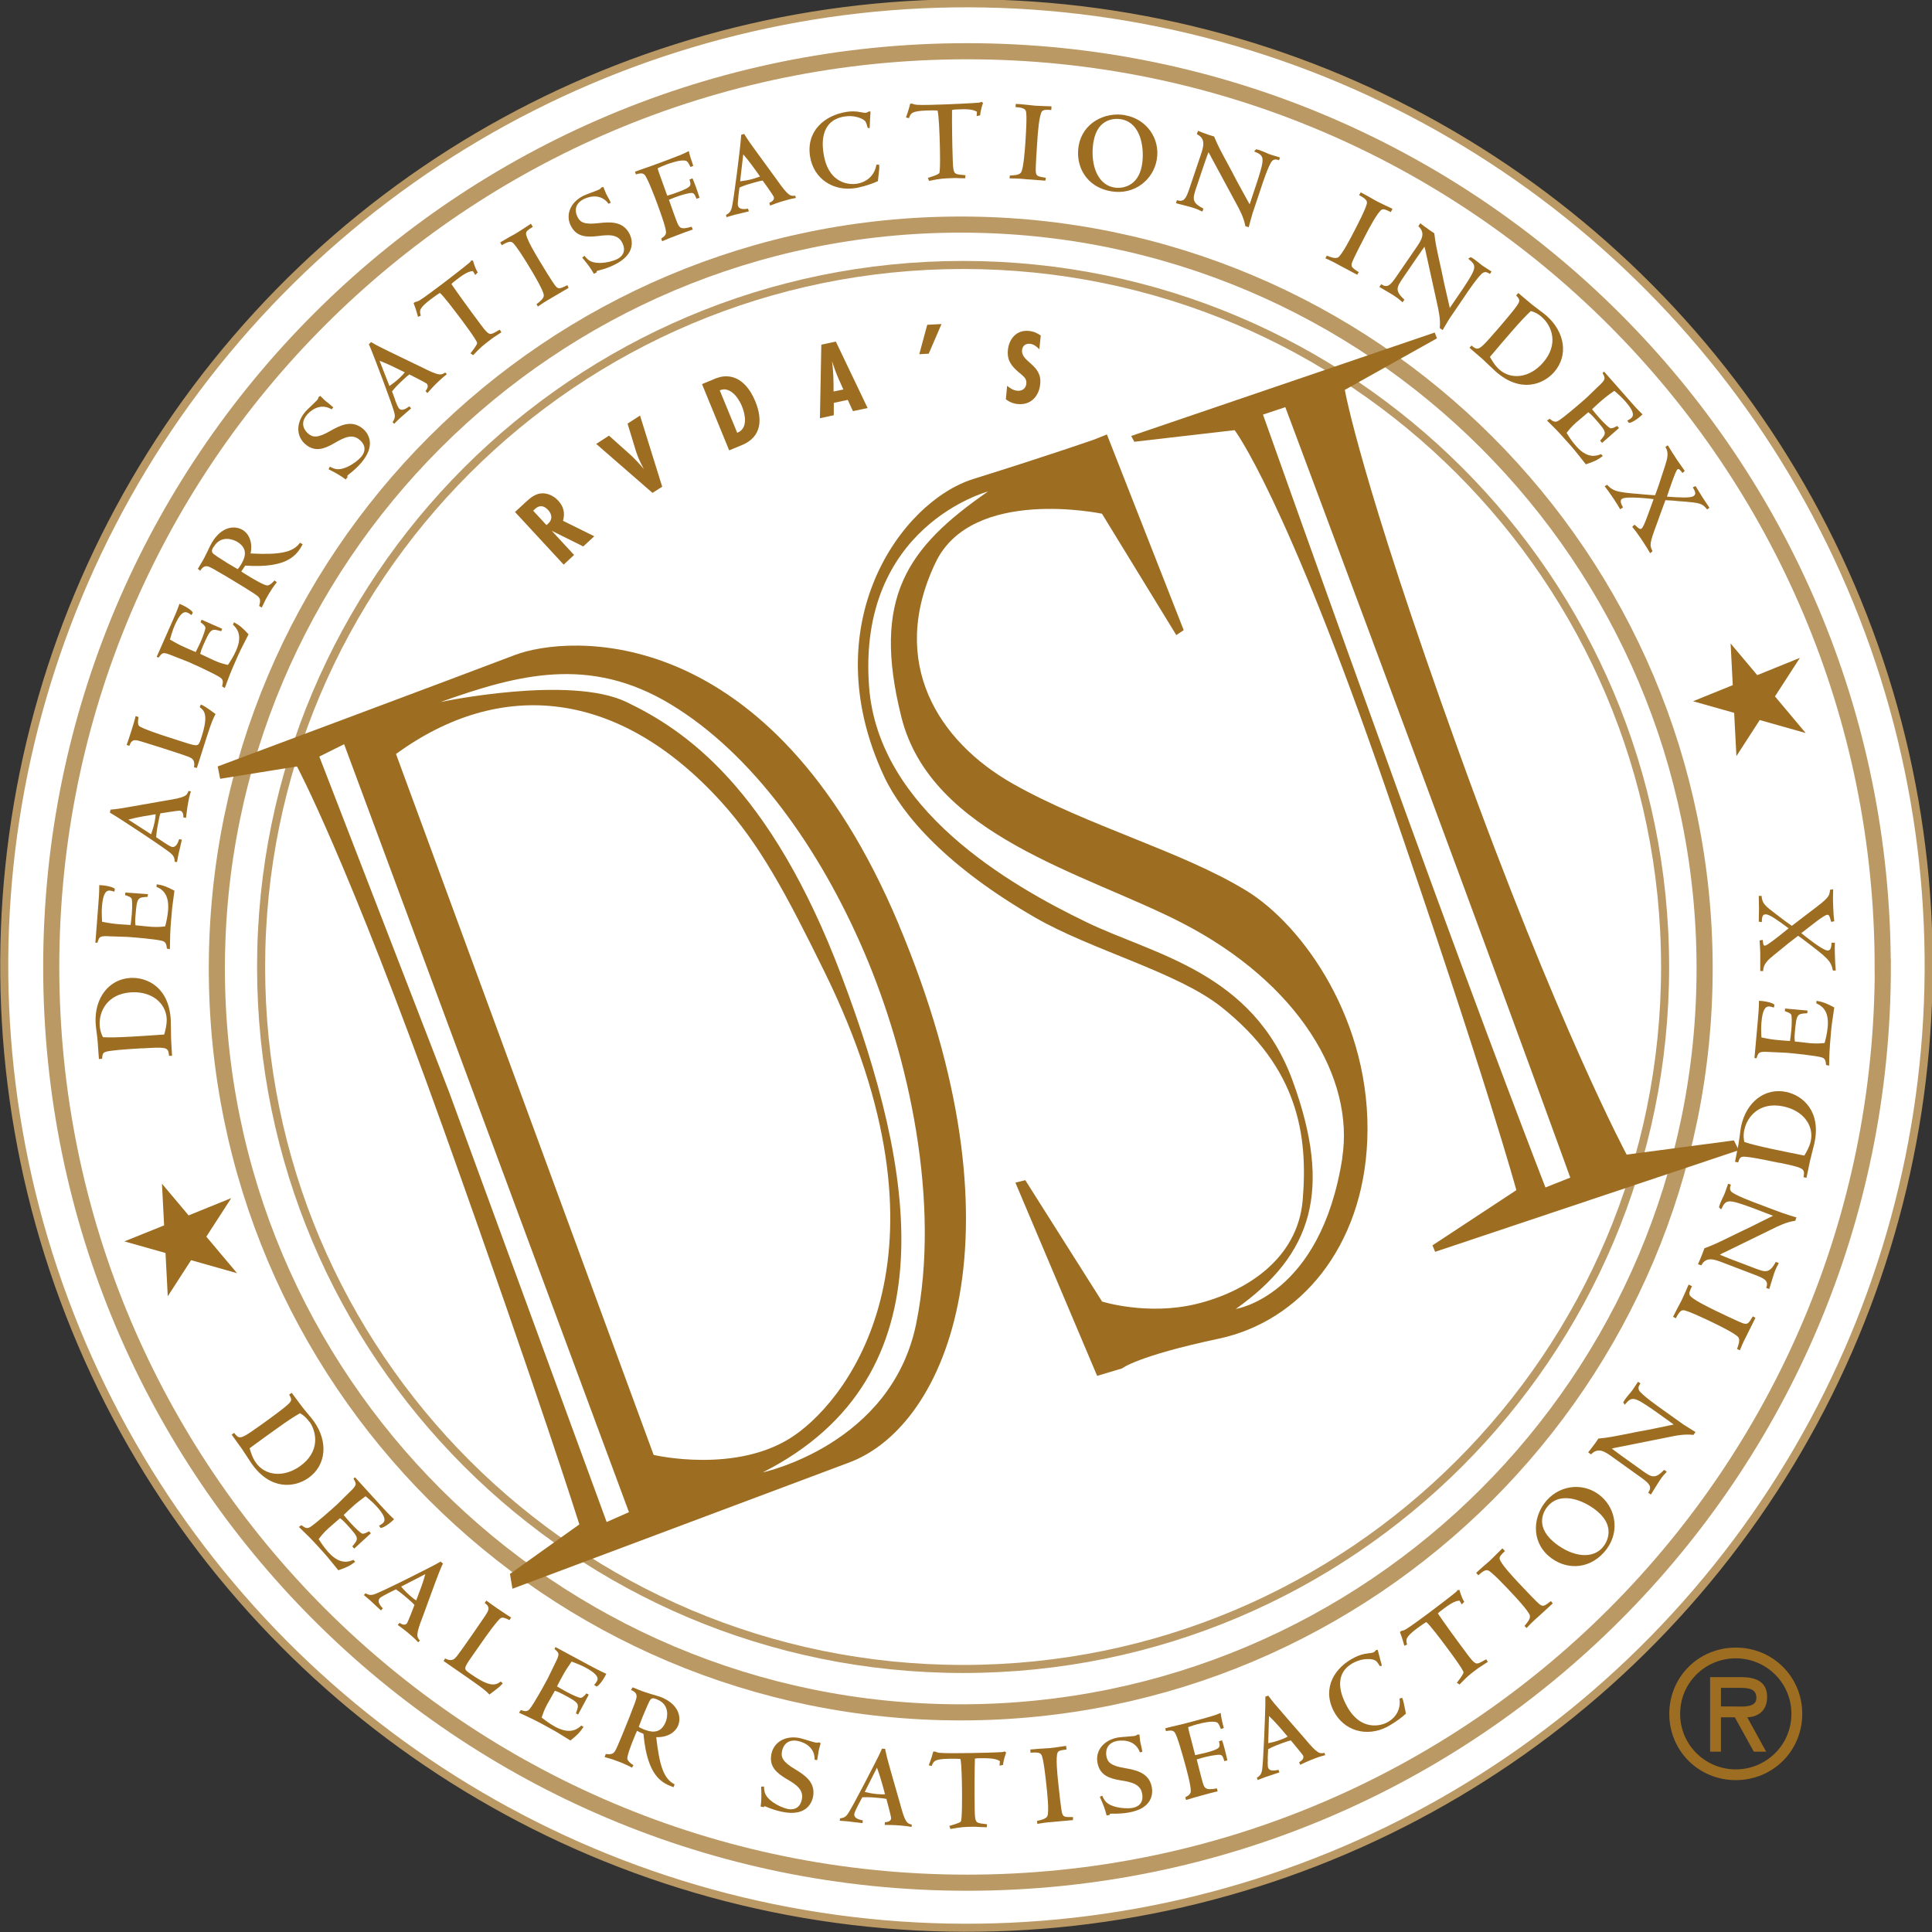 <svg height="2.5in" viewBox="0 0 179.88 179.88" width="2.5in" xmlns="http://www.w3.org/2000/svg"><rect x="0" y="0" width="179.88" height="179.88" fill="#333333" stroke="none"/><g stroke="#ba9964"><circle cx="89.94" cy="89.94" fill="#fff" r="89.57" stroke-width=".75" transform="matrix(.932 -.363 .363 .932 -26.49 38.72)"/><g fill="none"><path d="m175.3 90.03c0 47.09-38.17 85.26-85.26 85.26s-85.27-38.17-85.27-85.26 38.17-85.26 85.26-85.26 85.26 38.17 85.26 85.26z" stroke-width="1.5"/><path d="m158.71 90.17c0 38.25-31.01 69.26-69.26 69.26s-69.26-31.01-69.26-69.26 31.01-69.26 69.26-69.26 69.26 31.01 69.26 69.26z" stroke-width="1.5"/><path d="m155.03 90.03c0 36.1-29.26 65.36-65.36 65.36s-65.36-29.26-65.36-65.36 29.27-65.36 65.36-65.36 65.36 29.26 65.36 65.36z" stroke-width=".75"/></g></g><g fill="#9d6d22"><path d="m13.23 97.6c-.41.02-2.13.13-2.68.21-.89.11-1.02.13-1.04.77l-.3.02-.12-1.66c-.03-.43-.17-1.3-.19-1.7-.11-2.33 1.24-4.08 3.25-4.19 1.55-.08 3.6.87 3.75 3.94.01.28.02 1.46.03 1.7 0 .2.06 1.09.07 1.28l.02.33h-.28c-.07-.7-.12-.82-1.79-.73l-.73.04zm-3.95-2.17c.01.24.06.67.31 1.14.7.03 1.32.02 2.62-.05.49-.03 2.19-.13 3.08-.2.1-.37.25-.9.23-1.46-.07-1.46-1.38-2.57-3.27-2.47-2.31.12-3.03 1.84-2.97 3.03z"/><path d="m13.77 83.25-.02.25c-.96.06-1 .06-1.14 1.8-.04.45-.02.59 0 .85.15.01 1.42.14 1.45.14.61.04 1.02 0 1.32-.04.09-.36.22-.88.27-1.5.13-1.65-.7-2.01-1.08-2.18l.02-.24c.62.1.94.22 1.65.6-.1.72-.16 1.19-.21 1.6-.04.41-.07.76-.11 1.27-.08 1.01-.09 1.49-.1 2.57l-.28-.05c-.05-.4-.09-.62-.44-.72-.61-.16-2.51-.32-3.24-.37-.28-.02-1.64-.04-1.95-.07-.61 0-.67.09-.8.49-.01.04-.03.11-.04.12h-.19l.27-3.49c.06-.77.09-1.15.09-1.87.76.02 1.46.24 1.45.38 0 .06-.03.15-.05.23-.13-.04-.28-.09-.42-.1-.42-.03-.64.42-.73 1.51-.03.45-.01.92.01 1.39.66.13 1.06.19 1.7.24.24.02.44.03.96.06.03-.25.08-.61.11-1 .06-.77.03-1.35-.01-1.44-.06-.19-.59-.33-.61-.33l.02-.25z"/><path d="m15.27 78.44c.18.11.58.38.74.41.4.08.57-.43.67-.72l.25.05c-.02.08-.09.4-.16.71s-.14.6-.15.62c-.02.13-.11.58-.14.76l-.22-.04c0-.18 0-.46-.3-.73-.53-.5-4.78-3.26-5.12-3.47-.25-.16-.43-.26-.61-.37l.06-.28c.23-.02.48-.04.86-.1.68-.1 3.69-.65 4.31-.75 1.87-.29 1.94-.47 2.09-.89l.22.04c-.03.12-.07.24-.11.39s-.08.32-.12.55c-.13.67-.18 1.19-.22 1.53l-.25-.05c.01-.29-.05-.57-.3-.62-.15-.03-1.68.23-1.84.25-.06.19-.09.31-.18.77-.08.4-.18.92-.21 1.45l.72.48zm-1.2-.77c.1-.28.23-.68.33-1.15.07-.36.08-.54.09-.71-.86.14-1.74.28-2.54.5l2.12 1.37z"/><path d="m18.72 65.6c.32.15.39.18 1.35.88-.12.22-.2.39-.32.68-.11.29-.26.7-.49 1.42l-.93 2.92-.27-.06c.04-.19.06-.48-.07-.67-.16-.25-.27-.28-2.84-1.11-1.95-.62-2.13-.67-2.4-.73-.46-.09-.59.21-.71.51l-.25-.08c.14-.4.19-.52.43-1.28.25-.8.31-1 .41-1.41l.27.09c-.06.35-.1.66.05.83.23.23 2.14.86 2.61 1.01l1.62.52c.65.21.98.3 1.17.25.18-.04.27-.29.42-.77.65-2.04.26-2.44-.18-2.76l.11-.24z"/><path d="m20.69 58.54-.1.23c-.92-.26-.96-.28-1.67 1.31-.18.41-.22.55-.28.8.14.06 1.29.61 1.32.62.56.25.96.34 1.26.41.21-.31.5-.75.76-1.33.67-1.51.01-2.13-.29-2.42l.1-.22c.55.3.81.53 1.35 1.12-.33.65-.55 1.07-.73 1.44s-.32.69-.53 1.17c-.41.93-.58 1.37-.95 2.39l-.25-.15c.09-.39.13-.62-.18-.83-.52-.35-2.26-1.14-2.93-1.44-.25-.11-1.53-.59-1.81-.71-.57-.21-.66-.14-.92.2-.03.03-.06.09-.08.1l-.17-.08 1.41-3.19c.31-.71.47-1.06.71-1.74.71.28 1.29.72 1.23.85-.02.05-.08.13-.12.2-.11-.08-.23-.18-.37-.23-.38-.17-.74.18-1.18 1.18-.18.41-.32.86-.45 1.32.57.34.93.53 1.52.79.22.1.4.18.88.38.11-.23.28-.55.44-.9.31-.71.47-1.26.47-1.36 0-.2-.45-.51-.46-.52l.1-.23 1.93.85z"/><path d="m24.13 56.44c.12-.48.14-.67-.12-.92-.22-.22-2.38-1.52-2.87-1.81-1.24-.73-1.44-.84-1.68-.94-.46-.19-.69.18-.82.37l-.22-.18c.08-.13.42-.69.48-.8.07-.12.25-.47.41-.81.17-.35.33-.69.4-.8.92-1.56 2.14-1.64 2.86-1.22.7.41.96 1.31.76 2.2 2.66.14 3.96-.08 4.6-1l.25.15c-.52.93-1.31 2.26-5.35 1.98-.16.25-.21.33-.37.55.2.13.37.24.9.56.31.18 1.26.75 1.54.74.25-.02.56-.35.66-.47l.21.17c-.22.28-.33.45-.43.59-.1.16-.19.3-.35.56-.23.39-.27.47-.62 1.21l-.23-.14zm-4.25-5.53c-.29.49-.17.57.42.96.88.57.99.64 1.83 1.12.11-.12.14-.16.3-.41.27-.46.84-1.44-.37-2.15-.34-.2-1.5-.65-2.17.5z"/><path d="m30.71 43.45c.49.26.86.37 1.67 0 .47-.22.96-.58 1.26-.93.17-.2.65-.88-.16-1.57-.69-.59-1.44-.22-2.35.31s-1.8.87-2.7.1c-.87-.75-.88-2 0-3.03.16-.18.97-.94 1.09-1.07.07-.08.13-.19.14-.29l.16-.11c.05.06.44.44.46.45.08.07.48.39.5.4l.25.22-.15.18c-1.24-.73-2.21.4-2.3.51-.66.77-.27 1.42.1 1.74.43.37.87.46 2.09-.25.83-.46 1.96-1.09 3.02-.19.55.47 1.21 1.56-.16 3.17-.36.42-.73.75-1.16 1.08-.01.02-.08.06-.1.09-.06.07-.03.12 0 .15l-.19.23c-.47-.36-.79-.54-1.59-.95z"/><path d="m36.79 37.26c.08.2.25.65.36.77.28.3.71-.02.96-.2l.17.19c-.06.05-.3.27-.55.48-.24.21-.46.41-.48.42-.1.09-.43.41-.55.54l-.15-.16c.1-.15.27-.37.19-.77-.14-.71-1.97-5.45-2.12-5.82-.11-.28-.2-.47-.28-.66l.21-.2c.2.11.41.25.76.42.61.32 3.37 1.64 3.93 1.91 1.68.86 1.84.75 2.21.5l.15.16c-.1.08-.2.16-.32.26s-.25.22-.42.38c-.5.47-.84.86-1.07 1.12l-.17-.19c.18-.23.29-.49.12-.68-.11-.11-1.49-.8-1.63-.87-.16.12-.26.2-.6.52-.3.28-.68.64-1.01 1.06l.3.81zm-.52-1.33c.25-.17.59-.42.93-.74.26-.25.38-.39.49-.52-.78-.39-1.58-.79-2.35-1.08l.92 2.35z"/><path d="m44.03 25.24c-.47 0-1.12.49-1.47.76-.33.25-.4.3-.53.45.54.79 1.64 2.32 2.78 3.84.7.94.8.89 1.25.67.35-.2.38-.22.48-.26l.14.24c-.07.05-.28.18-.47.31-.2.12-.38.25-.43.29-.85.65-.95.72-1.73 1.53l-.25-.17c.11-.14.64-.8.62-.97-.01-.24-1.35-2.03-1.57-2.32-.61-.8-1.55-2.06-1.9-2.34-.26.17-.38.25-.84.59-1.11.85-1.07 1.06-.93 1.53l-.26.11c-.19-.71-.33-1.07-.41-1.28l.15-.11c.11 0 .31-.08.43-.16.38-.22 1.69-1.22 2.15-1.56.64-.49 1.92-1.47 2.44-1.91.12-.1.14-.13.16-.21l.19-.02c.08.25.2.71.45 1.11l-.23.24z"/><path d="m49.94 28.33c.3-.23.7-.53.69-.84-.02-.43-.96-2-1.27-2.51-.26-.44-1.34-2.21-1.65-2.4-.1-.07-.28-.18-.99.25l-.15-.26c.12-.07.5-.29.84-.49.36-.19.69-.38.73-.41.24-.14 1.05-.68 1.29-.84l.18.29c-.46.28-.6.4-.63.58-.07.39.91 2.02 1.2 2.5.26.44 1.34 2.22 1.57 2.46.24.24.33.27 1.07-.11l.12.25-1.51.89c-.72.41-1.07.65-1.35.85l-.14-.24z"/><path d="m54.42 23.82c.35.43.64.68 1.53.66.52-.02 1.11-.16 1.52-.36.24-.12.94-.55.47-1.51-.4-.81-1.24-.77-2.28-.63-1.04.12-1.99.09-2.52-.97-.51-1.03-.02-2.19 1.19-2.79.22-.11 1.26-.48 1.42-.56.1-.05.2-.12.24-.21l.19-.04c.02.07.23.58.24.6.04.09.29.55.3.56l.15.3-.21.1c-.85-1.16-2.18-.5-2.31-.43-.91.45-.81 1.2-.59 1.64.25.51.62.76 2.01.59.95-.1 2.23-.23 2.85 1.02.32.66.5 1.91-1.39 2.85-.49.25-.97.41-1.49.54-.02 0-.1.02-.13.04-.09.04-.07.1-.05.14l-.27.13c-.29-.52-.51-.81-1.08-1.5l.21-.18z"/><path d="m62.13 18.22c.39-.12.72-.22 1.01-.34 1.28-.48 1.23-.61 1.05-1.16l.28-.12c.08.19.19.44.31.77.14.38.26.77.35 1.04l-.28.1c-.24-.57-.26-.62-.89-.48-.51.12-.94.26-1.68.57l.5 1.41.18.48c.28.74.35.93 1.44.62l.1.26c-.48.16-.95.34-1.45.53-.37.14-.98.37-1.4.56l-.09-.25c.23-.15.47-.32.45-.61-.03-.52-.62-2.09-.83-2.67-.19-.52-.91-2.42-1.18-2.67-.2-.2-.55-.1-.79-.02l-.09-.25c.19-.08.79-.29 1.38-.49.6-.22 1.2-.43 1.42-.52 1.53-.58 1.77-.68 2.21-.92.08.37.15.62.42 1.38l-.26.11c-.17-.33-.27-.54-.44-.58-.45-.13-1.37.19-1.81.35-.3.11-.49.2-.81.35.07.29.27.81.38 1.12l.51 1.42z"/><path d="m68.75 18.3c-.02.21-.09.69-.04.85.11.4.63.32.94.28l.07.25c-.07.02-.4.1-.71.17s-.6.14-.62.15c-.13.04-.57.16-.74.22l-.06-.21c.16-.08.41-.21.52-.59.21-.7.81-5.75.84-6.15.03-.3.04-.51.06-.72l.28-.08c.12.2.25.41.47.73.39.57 2.21 3.03 2.57 3.54 1.08 1.55 1.27 1.53 1.71 1.48l.06.21c-.12.02-.25.05-.4.08s-.32.08-.54.14c-.66.18-1.14.37-1.46.49l-.07-.25c.26-.12.49-.3.42-.54-.04-.15-.94-1.4-1.04-1.54-.2.03-.32.05-.77.18-.39.11-.9.25-1.39.47l-.11.86zm.16-1.42c.3-.04.72-.09 1.17-.22.35-.1.51-.16.68-.23-.5-.71-1.02-1.44-1.56-2.06z"/><path d="m81.75 16.86c-.98.45-1.96.63-2.08.65-2.11.34-3.92-.88-4.25-2.94-.37-2.38 1.35-3.82 3.37-4.15.45-.07.87-.08 1.37.03.13.02.35.07.46.05s.19-.07.28-.13l.15.02c-.01.21-.08 1.29-.08 1.54l-.18-.02c-.13-.45-.16-.59-.34-.72-.18-.15-.89-.5-1.84-.34-2.41.39-2.02 2.9-1.93 3.46.47 3 2.65 2.87 3.08 2.8.96-.15 1.68-.79 1.84-1.78h.25c.01.15.03.23 0 .52 0 .08-.06.47-.06.54l-.05.47z"/><path d="m90.96 10.41c-.38-.27-1.2-.25-1.63-.23-.42.01-.49.02-.69.06-.01.97 0 2.85.07 4.75.04 1.17.14 1.19.64 1.27.4.04.44.04.54.06l-.02.28c-.09 0-.33 0-.56-.01s-.45-.02-.52-.01c-1.06.04-1.19.04-2.29.26l-.11-.28c.17-.05.98-.29 1.06-.44.12-.2.06-2.44.05-2.81-.03-1.01-.09-2.58-.21-3.02-.31-.01-.45-.02-1.02 0-1.39.05-1.48.25-1.64.71l-.28-.06c.25-.7.34-1.06.4-1.29h.19c.09.06.3.1.44.11.44.04 2.08-.02 2.65-.04.8-.03 2.4-.1 3.08-.16.15-.02.19-.03.25-.08l.17.09c-.08.25-.24.7-.27 1.17l-.33.07.03-.42z"/><path d="m94.03 16.34c.38-.02.87-.03 1.04-.29.23-.36.36-2.2.4-2.8.03-.51.18-2.59.04-2.92-.05-.11-.12-.31-.96-.36l.03-.3c.14 0 .57.05.96.08.4.05.78.08.83.09.27.02 1.24.05 1.53.06l-.02.34c-.54-.04-.72-.01-.85.11-.28.28-.42 2.18-.45 2.75-.04.51-.18 2.6-.14 2.92.05.34.11.41.93.53l-.04.27-1.74-.13c-.82-.08-1.25-.08-1.59-.08l.02-.28z"/><path d="m104.75 10.73c1.98.34 3.3 2.16 2.95 4.15-.32 1.83-2.05 3.31-4.26 2.93-2.29-.39-3.34-2.33-3.01-4.24.37-2.13 2.43-3.17 4.31-2.85zm-1 6.73c.69.12 2.22-.06 2.57-2.08.25-1.42-.01-3.95-1.95-4.28-.52-.09-2.18-.13-2.56 2.1-.31 1.8.19 3.96 1.94 4.26z"/><path d="m116.36 18.99c.1-.33.61-1.81.7-2.1.72-2.25.67-2.39-.29-2.79l.17-.2c.07 0 .16.03.27.06.08.03.31.11.54.21.23.11.48.2.56.23.05.02.73.22.86.26l-.08.26c-.14-.06-.44-.15-.64.06-.32.32-.91 2.11-1.09 2.67-.12.36-.65 1.93-.75 2.24-.04.12-.15.56-.24.86l-.11.41-.31-.1c-.14-.79-.52-1.52-.91-2.22l-2.23-4.13c-.09-.18-.2-.39-.3-.54-.08.21-.25.69-.32.9l-.82 2.43c-.32.98-.44 1.36.66 1.91 0 .14-.06.21-.09.29-.13-.05-.25-.12-.4-.19-.14-.06-.32-.12-.57-.2-.23-.07-1.27-.33-1.48-.39.03-.12.04-.15.09-.28.66.2.84-.15 1.15-1.05l1.04-3.08c.3-.87.52-1.59-.33-2.01.03-.12.04-.16.1-.32.05.02.26.11.48.19s.44.16.53.19l.49.15c.41.96.43 1 1.66 3.27.33.64.66 1.27 1.01 1.89l.63 1.14z"/><path d="m123.52 23.8c.35.13.81.32 1.07.16.36-.24 1.21-1.88 1.48-2.41.24-.45 1.2-2.31 1.2-2.67 0-.12.01-.33-.73-.71l.15-.26c.13.06.5.27.85.46.35.21.68.39.73.41.24.13 1.12.54 1.38.66l-.16.31c-.48-.25-.65-.3-.82-.24-.37.15-1.25 1.84-1.51 2.34-.24.45-1.2 2.32-1.29 2.63-.08.33-.06.42.64.86l-.15.24-1.54-.82c-.72-.4-1.11-.58-1.42-.71l.13-.25z"/><path d="m134.97 28.69c.19-.29 1.08-1.58 1.25-1.83 1.3-1.97 1.29-2.12.48-2.77l.22-.15c.06.03.15.07.24.13.07.05.27.19.47.35.19.17.41.32.48.37.05.03.64.41.76.49l-.15.23c-.12-.09-.38-.26-.63-.12-.39.22-1.45 1.78-1.77 2.27-.22.31-1.15 1.68-1.33 1.95-.07.1-.3.49-.46.76l-.21.36-.27-.18c.08-.8-.09-1.6-.27-2.39l-1.01-4.59c-.04-.2-.09-.43-.14-.6-.13.18-.43.59-.55.78l-1.45 2.12c-.58.86-.8 1.19.12 2.02-.05.13-.11.19-.17.25-.11-.09-.21-.18-.34-.29-.12-.09-.27-.21-.49-.35-.2-.13-1.13-.67-1.32-.78.06-.11.08-.14.17-.25.58.37.85.09 1.39-.69l1.84-2.68c.53-.76.93-1.39.23-2.03.06-.11.08-.14.18-.28.05.03.23.18.41.31s.38.28.46.33l.43.29c.13 1.03.14 1.08.7 3.61.14.7.29 1.4.46 2.1l.29 1.27z"/><path d="m139.26 30.86c.27-.31 1.39-1.62 1.73-2.07.54-.72.62-.83.17-1.28l.2-.23 1.27 1.07c.33.27 1.05.78 1.35 1.04 1.75 1.54 2.05 3.73.72 5.25-1.02 1.17-3.14 1.98-5.44-.05-.21-.18-1.05-1-1.23-1.16-.15-.13-.82-.71-.96-.83l-.25-.22.18-.21c.56.45.68.49 1.78-.77l.48-.55zm4.31-1.33c-.18-.16-.52-.43-1.04-.57-.51.48-.94.93-1.8 1.92-.32.37-1.44 1.66-2.01 2.35.19.33.46.81.88 1.18 1.1.97 2.8.79 4.05-.63 1.53-1.74.81-3.46-.08-4.24z"/><path d="m149.15 41.22-.17-.19c.63-.73.66-.76-.49-2.06-.3-.34-.41-.43-.61-.59-.12.1-1.09.92-1.12.95-.46.4-.71.73-.9.97.19.32.47.77.89 1.24 1.09 1.24 1.93.89 2.32.74l.16.18c-.51.38-.82.52-1.58.77-.45-.57-.74-.94-1-1.26-.26-.31-.49-.58-.84-.96-.67-.76-1-1.1-1.77-1.85l.24-.17c.32.25.51.37.82.18.54-.33 1.99-1.58 2.54-2.07.21-.18 1.18-1.15 1.41-1.35.43-.44.4-.55.21-.92-.02-.04-.06-.1-.05-.11l.14-.12 2.3 2.61c.51.58.76.87 1.28 1.37-.55.53-1.19.88-1.29.77-.04-.04-.09-.13-.13-.19.12-.06.26-.14.37-.24.32-.28.15-.75-.57-1.57-.3-.34-.64-.65-1.01-.96-.55.38-.88.63-1.36 1.06-.18.16-.33.29-.71.65.16.2.38.48.64.77.51.58.95.96 1.04.99.18.09.65-.2.66-.2l.17.19-1.59 1.4z"/><path d="m154.09 46.13c.29-.77.36-.97.91-2.68.25-.76.4-1.29.06-1.84l.22-.15c.14.22.27.44.41.66.15.23.3.47.48.74.2.29.42.6.69.98l-.21.2c-.3-.38-.34-.42-.48-.33-.18.13-.94 2.44-.97 2.53 1.25.09 2.21.14 2.49-.06.27-.19.12-.45-.08-.81l.26-.11c.59.98.66 1.08 1.29 2.02l-.22.15c-.45-.58-.71-.61-2.23-.74-.12 0-.8-.06-.94-.08l-.71-.04c-.22.56-.54 1.49-.75 2.06-.74 1.99-.74 2.11-.45 2.69l-.22.19c-.23-.39-.47-.79-.84-1.34-.37-.54-.57-.8-.83-1.12l.21-.2c.5.47.56.43.66.36.23-.16.71-1.63 1.12-2.74-.29-.04-2.56-.29-2.94-.03-.23.16-.09.48.09.8l-.26.18c-.21-.36-.33-.56-.63-1.01-.36-.53-.57-.82-.82-1.14l.23-.13c.65.68 1.01.7 3.97.94l.48.03z"/><path d="m24.3 132.67c.33-.24 1.73-1.25 2.16-1.61.69-.57.8-.66.46-1.21l.24-.17.99 1.33c.26.34.85 1 1.08 1.33 1.35 1.9 1.14 4.1-.51 5.26-1.27.9-3.51 1.19-5.28-1.31-.16-.22-.79-1.22-.93-1.41-.11-.16-.64-.88-.75-1.04l-.19-.27.23-.16c.44.56.55.64 1.91-.33l.6-.42zm4.5-.29c-.14-.2-.41-.54-.87-.8-.61.35-1.13.69-2.19 1.45-.4.28-1.78 1.28-2.5 1.81.11.37.26.89.59 1.35.84 1.19 2.54 1.42 4.09.33 1.89-1.34 1.58-3.17.9-4.14z"/><path d="m32.97 144.17-.17-.19c.62-.74.65-.77-.52-2.05-.3-.33-.42-.42-.62-.58-.11.1-1.08.94-1.1.96-.45.41-.7.74-.89.99.2.31.49.76.91 1.23 1.11 1.22 1.94.86 2.33.7l.16.18c-.5.39-.81.53-1.57.79-.46-.57-.76-.93-1.02-1.25-.27-.31-.5-.57-.85-.95-.68-.75-1.02-1.08-1.8-1.83l.23-.17c.32.24.51.37.83.17.53-.34 1.96-1.61 2.5-2.1.2-.19 1.16-1.16 1.39-1.37.42-.44.4-.55.19-.92-.02-.04-.06-.1-.06-.11l.14-.13 2.34 2.57c.52.57.78.85 1.3 1.34-.54.54-1.18.89-1.27.79-.04-.04-.09-.13-.13-.19.12-.06.26-.14.36-.24.31-.28.14-.75-.59-1.56-.3-.33-.66-.64-1.02-.94-.54.39-.87.64-1.34 1.08-.18.16-.33.3-.7.66.16.19.39.48.65.76.52.57.96.94 1.05.97.18.09.65-.21.66-.21l.17.19-1.56 1.43z"/><path d="m36.08 148.37c-.19.1-.62.31-.73.44-.27.31.08.71.29.94l-.17.19c-.06-.05-.3-.28-.53-.49-.23-.22-.45-.42-.47-.44-.1-.09-.45-.39-.59-.5l.15-.17c.15.09.4.23.78.11.7-.21 5.23-2.52 5.58-2.71.26-.14.45-.24.63-.35l.22.19c-.1.21-.21.44-.35.8-.26.64-1.3 3.52-1.52 4.11-.69 1.76-.57 1.91-.28 2.25l-.15.17c-.08-.09-.18-.18-.28-.29-.11-.11-.24-.22-.42-.38-.51-.45-.94-.75-1.21-.95l.17-.19c.24.16.52.25.68.05.1-.12.65-1.56.71-1.72-.13-.15-.22-.23-.58-.55-.31-.27-.71-.61-1.15-.9l-.77.38zm1.27-.65c.19.23.47.54.83.85.27.24.42.34.57.44.31-.81.64-1.65.85-2.45z"/><path d="m46.8 156.74c-.24.27-.29.32-1.23 1.03-.17-.17-.31-.31-.55-.5s-.6-.45-1.21-.88l-2.51-1.74.14-.24c.17.09.44.2.66.13.29-.08.35-.17 1.9-2.39 1.16-1.68 1.27-1.84 1.4-2.09.22-.41-.02-.62-.27-.82l.15-.22c.34.25.44.33 1.09.78.69.47.87.58 1.22.8l-.16.24c-.31-.16-.6-.29-.8-.19-.29.15-1.45 1.79-1.74 2.21l-.98 1.4c-.39.56-.58.85-.59 1.05-.02.19.19.34.61.62 1.75 1.21 2.25.96 2.69.63l.2.18z"/><path d="m53.84 159.64-.22-.12c.33-.9.36-.94-1.18-1.76-.4-.21-.53-.26-.78-.34-.07.14-.71 1.24-.72 1.27-.29.54-.41.93-.51 1.22.29.23.71.56 1.26.86 1.45.78 2.12.17 2.43-.11l.21.12c-.35.53-.59.77-1.22 1.27-.62-.38-1.02-.63-1.37-.84-.35-.2-.66-.37-1.12-.62-.89-.48-1.32-.68-2.3-1.13l.17-.24c.39.12.61.17.84-.12.39-.49 1.32-2.17 1.66-2.81.13-.24.71-1.48.85-1.75.25-.56.19-.65-.12-.93-.03-.03-.09-.07-.09-.09l.09-.17 3.06 1.65c.68.36 1.02.55 1.67.84-.33.69-.81 1.24-.94 1.17-.05-.03-.12-.09-.19-.14.09-.1.19-.22.26-.35.2-.37-.12-.75-1.08-1.27-.4-.21-.83-.38-1.28-.55-.38.55-.61.89-.91 1.46-.12.21-.21.39-.45.85.22.13.53.32.87.5.68.37 1.22.57 1.32.57.2.02.55-.41.55-.42l.22.12-1 1.86z"/><path d="m56.37 163.31c.49.04.69.03.89-.27.18-.25 1.12-2.6 1.33-3.13.52-1.34.6-1.56.66-1.81.12-.49-.29-.66-.5-.75l.15-.25c.14.06.74.3.87.35s.5.17.86.28c.37.11.73.21.86.26 1.68.65 1.96 1.85 1.66 2.63-.3.76-1.14 1.16-2.05 1.12.29 2.65.71 3.9 1.71 4.39l-.1.27c-1-.37-2.44-.92-2.8-4.97-.27-.12-.35-.15-.6-.28-.1.22-.18.41-.41.98-.13.34-.54 1.37-.49 1.64.06.25.43.5.57.58l-.14.23c-.31-.17-.49-.25-.65-.32-.17-.08-.32-.14-.61-.25-.42-.16-.5-.2-1.29-.42l.1-.25zm4.78-5.1c-.53-.21-.58-.07-.87.58-.42.96-.47 1.09-.81 1.99.14.09.18.12.46.23.49.19 1.55.6 2.06-.72.15-.37.41-1.59-.83-2.07z"/><path d="m71.13 166.33c.02.56.1.93.82 1.46.42.3.98.55 1.42.64.26.05 1.08.13 1.29-.91.17-.89-.52-1.37-1.43-1.89-.9-.54-1.64-1.14-1.41-2.31.22-1.13 1.31-1.76 2.63-1.5.24.05 1.29.39 1.47.42.11.02.23.02.32-.02l.17.08c-.03.07-.16.6-.17.62-.02.1-.1.61-.1.63l-.06.33-.23-.04c.02-1.44-1.44-1.72-1.58-1.75-.99-.19-1.37.47-1.46.95-.11.55.03.99 1.24 1.7.81.5 1.91 1.17 1.65 2.54-.14.72-.76 1.83-2.83 1.42-.54-.11-1.01-.26-1.51-.47-.02 0-.09-.04-.12-.05-.1-.02-.12.03-.13.08l-.29-.06c.08-.59.08-.95.05-1.85l.27-.02z"/><path d="m79.87 168.12c-.09.19-.32.62-.33.78-.04.41.48.52.79.59l-.02.25c-.08 0-.4-.05-.72-.08-.32-.04-.61-.08-.63-.08-.13-.01-.59-.05-.77-.06l.02-.22c.18-.02.46-.05.69-.37.44-.58 2.74-5.11 2.92-5.47.13-.27.22-.46.3-.65l.29.02c.05.23.09.47.19.85.17.67 1.02 3.61 1.19 4.21.48 1.83.66 1.88 1.1 1.99l-.02.22c-.12-.02-.25-.04-.4-.07-.15-.02-.33-.04-.56-.06-.68-.06-1.2-.05-1.54-.06l.02-.25c.29-.02.56-.11.58-.36.01-.15-.4-1.65-.44-1.81-.2-.04-.31-.06-.79-.1-.41-.04-.93-.08-1.46-.05l-.4.76zm.64-1.28c.29.07.7.16 1.17.2.36.03.54.02.72.02-.22-.84-.46-1.71-.75-2.48z"/><path d="m93.09 163.97c-.38-.28-1.19-.27-1.63-.27-.42 0-.5 0-.69.04-.03.96-.05 2.85-.02 4.75.02 1.17.11 1.2.61 1.29.4.05.44.05.54.07l-.03.28c-.09 0-.33-.02-.56-.02-.23-.02-.45-.03-.52-.03-1.07.01-1.19.02-2.3.21l-.1-.29c.18-.05.99-.27 1.07-.41.13-.2.11-2.44.11-2.8-.01-1.01-.04-2.58-.15-3.02-.31-.02-.45-.03-1.02-.02-1.4.02-1.48.22-1.65.67l-.28-.06c.27-.69.36-1.06.42-1.28h.19c.09.06.3.12.44.12.44.05 2.08.03 2.65.02.8-.01 2.41-.04 3.09-.09.15-.01.19-.02.25-.07l.17.1c-.08.25-.25.69-.29 1.17l-.33.06.04-.42z"/><path d="m96.54 169.54c.37-.08.85-.18.98-.46.17-.4-.02-2.23-.09-2.82-.05-.51-.27-2.58-.47-2.88-.07-.1-.17-.28-1.01-.19l-.02-.3c.14-.01.57-.05.97-.08.41-.02.78-.05.84-.05.27-.03 1.23-.16 1.52-.21l.04.34c-.54.06-.71.11-.81.25-.23.33-.03 2.22.03 2.78.05.51.27 2.59.37 2.9.11.32.18.38 1.01.36v.28l-1.74.16c-.82.06-1.25.13-1.58.19l-.03-.28z"/><path d="m102.62 167.18c.22.51.43.83 1.29 1.06.5.12 1.11.16 1.56.08.26-.05 1.06-.27.87-1.32-.16-.89-.98-1.08-2.01-1.24-1.04-.17-1.94-.47-2.15-1.64-.21-1.13.58-2.11 1.91-2.35.24-.04 1.34-.11 1.52-.14.11-.02.22-.06.29-.13h.19c0 .09.07.63.07.65.02.1.13.61.14.63l.06.33-.23.04c-.5-1.35-1.96-1.08-2.1-1.06-1 .18-1.1.93-1.02 1.41.1.56.39.91 1.77 1.13.94.17 2.21.4 2.46 1.77.13.72-.04 1.98-2.12 2.35-.54.1-1.04.12-1.58.11-.02 0-.1 0-.13 0-.1.02-.1.07-.09.12l-.29.05c-.14-.58-.27-.92-.63-1.74l.25-.11z"/><path d="m111.3 163.41c.4-.09.73-.16 1.04-.24 1.32-.36 1.28-.49 1.15-1.05l.29-.09c.07.2.15.46.24.8.11.4.19.79.26 1.07l-.29.07c-.18-.59-.2-.64-.84-.56-.52.07-.96.17-1.73.4l.37 1.45.13.49c.21.76.26.96 1.38.76l.07.27c-.49.11-.98.25-1.49.39-.38.1-1.01.28-1.45.42l-.07-.26c.24-.12.5-.27.51-.56.02-.52-.42-2.13-.59-2.73-.15-.53-.68-2.5-.93-2.77-.18-.21-.54-.15-.79-.09l-.07-.26c.2-.07.81-.21 1.42-.35.62-.16 1.24-.31 1.46-.38 1.58-.43 1.82-.51 2.28-.71.05.38.09.63.29 1.41l-.27.09c-.14-.34-.22-.56-.38-.62-.43-.17-1.39.06-1.83.18-.31.08-.51.15-.84.27.05.3.19.83.28 1.15l.38 1.46z"/><path d="m118.04 163.73c0 .21-.03.69.03.85.14.38.66.26.96.2l.09.24c-.07.03-.39.13-.69.23s-.59.19-.61.2c-.12.05-.56.21-.72.28l-.08-.21c.15-.09.39-.24.47-.63.15-.71.32-5.79.32-6.2 0-.3 0-.51 0-.72l.27-.1c.14.18.28.39.53.69.44.53 2.46 2.84 2.87 3.31 1.21 1.46 1.4 1.42 1.83 1.33l.08.21c-.12.03-.24.07-.39.11s-.31.1-.53.18c-.64.24-1.11.47-1.42.61l-.09-.24c.25-.14.46-.34.38-.58-.05-.14-1.06-1.32-1.16-1.45-.19.05-.31.08-.76.24-.38.14-.88.32-1.35.58l-.04.86zm.04-1.43c.29-.06.71-.15 1.15-.32.34-.12.5-.21.66-.29-.56-.67-1.14-1.35-1.74-1.92z"/><path d="m130.9 159.55c-.79.72-1.68 1.19-1.79 1.25-1.91.96-4.01.34-4.95-1.52-1.08-2.15.12-4.04 1.95-4.96.4-.2.8-.34 1.32-.39.13-.01.36-.04.46-.09s.16-.13.23-.21l.15-.03c.06.21.32 1.25.39 1.49l-.18.04c-.26-.39-.33-.51-.54-.58-.22-.09-1-.2-1.86.23-2.18 1.1-1.04 3.36-.78 3.88 1.36 2.71 3.41 1.93 3.79 1.74.86-.43 1.36-1.25 1.21-2.25l.24-.08c.06.14.1.22.16.5.02.08.09.46.11.53l.09.46z"/><path d="m135.89 149.03c-.47 0-1.12.48-1.48.75-.33.25-.4.3-.54.44.54.8 1.64 2.33 2.78 3.85.71.94.8.9 1.25.68.35-.19.39-.22.48-.26l.14.24c-.07.05-.28.18-.47.31-.2.12-.38.25-.43.28-.85.64-.95.71-1.73 1.52l-.25-.17c.11-.14.64-.8.62-.97-.01-.24-1.35-2.04-1.57-2.33-.6-.81-1.55-2.07-1.9-2.35-.26.17-.38.24-.84.58-1.12.84-1.07 1.05-.94 1.52l-.26.11c-.19-.71-.33-1.07-.41-1.28l.15-.11c.11 0 .31-.08.43-.16.38-.22 1.7-1.2 2.16-1.54.64-.48 1.92-1.45 2.45-1.89.12-.1.14-.13.16-.2l.19-.02c.08.25.2.71.45 1.11l-.23.24-.22-.36z"/><path d="m141.94 151.38c.24-.29.57-.66.5-.96-.11-.42-1.36-1.76-1.77-2.19-.35-.37-1.77-1.89-2.11-2.01-.12-.04-.31-.12-.92.45l-.2-.23c.1-.1.42-.38.72-.65.31-.26.59-.51.63-.55.2-.19.88-.87 1.09-1.08l.24.25c-.39.37-.5.51-.5.69.01.4 1.32 1.79 1.7 2.2.35.37 1.78 1.9 2.05 2.09.28.19.38.19 1.03-.32l.17.22-1.29 1.18c-.62.55-.92.86-1.15 1.11z"/><path d="m144.01 139.69c1.34-1.51 3.59-1.68 5.1-.34 1.39 1.23 1.74 3.48.25 5.16-1.54 1.74-3.75 1.62-5.2.34-1.62-1.43-1.42-3.72-.15-5.16zm5.21 4.37c.47-.53 1.12-1.92-.41-3.27-1.08-.96-3.37-2.06-4.68-.58-.35.4-1.25 1.78.44 3.28 1.37 1.21 3.47 1.91 4.65.58z"/><path d="m155.82 132.62c-.28-.2-1.55-1.11-1.8-1.29-1.94-1.34-2.08-1.33-2.75-.54l-.14-.22c.03-.06.08-.15.14-.24.05-.07.2-.27.36-.46.17-.19.33-.4.38-.47.03-.05.42-.63.5-.75l.23.16c-.1.12-.27.37-.14.63.21.4 1.75 1.49 2.23 1.83.3.22 1.65 1.18 1.92 1.37.1.07.49.31.75.47l.36.22-.19.27c-.8-.1-1.6.05-2.39.22l-4.61.92c-.2.04-.43.08-.6.13.18.13.58.44.76.57l2.08 1.49c.84.6 1.17.82 2.02-.07.13.05.19.12.25.17-.09.11-.18.21-.3.33-.1.12-.21.27-.36.49-.14.2-.69 1.11-.81 1.3-.11-.06-.13-.08-.25-.17.39-.58.1-.85-.66-1.41l-2.64-1.89c-.74-.54-1.37-.96-2.02-.27-.11-.06-.14-.09-.27-.19.03-.05.18-.22.32-.41.14-.18.29-.38.34-.45l.29-.42c1.04-.11 1.08-.12 3.62-.63.71-.13 1.41-.26 2.11-.41l1.28-.27z"/><path d="m161.73 125.6c.12-.36.3-.82.13-1.08-.25-.35-1.9-1.15-2.44-1.41-.46-.22-2.33-1.12-2.69-1.12-.12 0-.33 0-.7.75l-.26-.14c.06-.13.26-.51.44-.86.2-.36.37-.69.39-.74.12-.25.51-1.13.62-1.4l.31.15c-.23.49-.28.66-.21.83.16.37 1.87 1.19 2.38 1.44.46.22 2.34 1.13 2.66 1.21.33.07.42.04.84-.67l.24.14-.78 1.57c-.38.73-.54 1.13-.67 1.45l-.25-.12z"/><path d="m165.12 113.21c-.32-.12-1.78-.68-2.07-.79-2.22-.8-2.35-.76-2.8.18l-.2-.18c.01-.07.04-.16.07-.27.03-.08.12-.31.23-.54.12-.23.22-.47.25-.55.02-.05.25-.72.3-.85l.26.09c-.06.14-.17.43.03.64.3.33 2.07.99 2.62 1.19.35.14 1.89.72 2.21.83.11.04.55.18.84.27l.4.12-.11.31c-.79.11-1.54.46-2.25.82l-4.22 2.06c-.18.08-.4.18-.55.28.2.09.68.28.88.36l2.39.91c.96.36 1.34.5 1.93-.59.14.02.21.07.28.1-.06.13-.12.25-.2.39-.06.14-.14.31-.23.56-.08.23-.38 1.25-.45 1.46-.12-.03-.15-.04-.28-.1.23-.66-.12-.85-1-1.19l-3.03-1.16c-.86-.33-1.57-.58-2.02.25-.12-.03-.16-.05-.31-.11.02-.05.12-.26.21-.47s.18-.44.21-.52l.18-.49c.97-.37 1.02-.39 3.34-1.53.65-.3 1.29-.61 1.93-.94l1.17-.58z"/><path d="m165.67 108.27c-.4-.09-2.09-.43-2.64-.51-.89-.12-1.02-.14-1.2.47l-.29-.06.32-1.63c.08-.42.17-1.3.25-1.69.49-2.28 2.25-3.61 4.22-3.18 1.51.33 3.25 1.78 2.6 4.78-.06.27-.36 1.41-.41 1.64-.04.19-.22 1.07-.26 1.25l-.07.32-.27-.06c.12-.71.1-.83-1.53-1.19l-.71-.15zm-3.26-3.12c-.05.24-.12.66 0 1.18.67.21 1.27.36 2.55.64.48.1 2.14.45 3.03.62.2-.33.48-.8.6-1.34.31-1.43-.67-2.83-2.52-3.23-2.26-.49-3.4.97-3.65 2.13z"/><path d="m168.29 94.09-.02.25c-.96.05-1 .04-1.16 1.78-.04.45-.03.59 0 .85.15.01 1.42.16 1.45.16.61.05 1.02.01 1.32-.02.1-.35.23-.87.29-1.5.15-1.64-.68-2.01-1.06-2.19l.02-.24c.62.11.94.24 1.65.62-.11.72-.17 1.19-.23 1.59-.05.4-.08.75-.12 1.27-.09 1.01-.11 1.48-.13 2.56l-.28-.06c-.04-.4-.08-.62-.44-.72-.61-.16-2.51-.36-3.24-.42-.28-.02-1.64-.07-1.95-.09-.61 0-.67.08-.81.48-.01.04-.03.11-.04.12l-.19-.02.31-3.46c.07-.77.1-1.15.11-1.87.76.03 1.46.26 1.44.4 0 .05-.04.15-.05.23-.13-.04-.28-.09-.42-.1-.42-.04-.65.41-.74 1.49-.04.45-.03.91 0 1.39.66.14 1.06.21 1.7.26.24.02.44.04.96.07.03-.25.09-.61.12-.99.07-.77.04-1.34 0-1.44-.06-.19-.59-.34-.6-.34l.02-.25 2.11.19z"/><path d="m167.41 87.13c-.66.5-.82.62-2.21 1.76-.62.5-1.03.87-1.04 1.52h-.27c0-.26 0-.51 0-.77 0-.27 0-.56 0-.88-.01-.35-.03-.74-.06-1.2l.29-.05c.05.48.06.54.23.53.22 0 2.1-1.54 2.18-1.61-1.01-.75-1.79-1.31-2.14-1.3-.33.01-.34.31-.36.73l-.28-.05c.03-1.15.03-1.27 0-2.4h.26c.07.73.27.89 1.49 1.81.1.07.65.49.75.57l.58.41c.49-.36 1.25-.97 1.74-1.33 1.69-1.27 1.75-1.38 1.82-2.03l.29-.04c-.02.45-.03.91 0 1.59.02.65.05.98.1 1.39l-.29.05c-.17-.67-.24-.66-.36-.66-.28 0-1.48.99-2.42 1.71.23.19 2 1.63 2.47 1.62.28 0 .33-.35.35-.73h.31c-.02.41-.02.64 0 1.18.02.64.04 1 .08 1.41h-.27c-.18-.93-.48-1.16-2.84-2.95l-.39-.28z"/><path d="m83.7 86.12c-11.99-28.6-30.91-26.98-35.75-25.14-4.84 1.85-27.68 10.38-27.68 10.38l.23 1.15 7.15-1.15s4.61 8.53 13.61 33.67c8.99 25.14 12.68 36.9 12.68 36.9l-6.46 4.61.23 1.38s22.14-8.3 31.37-11.76 16.61-21.45 4.61-50.05zm-27.22 55.58-14.65-39.98-12.1-31.28 2.31-1.15 26.52 71.5-2.08.92zm4.38-6.23-23.99-65.27c9.8-7.14 20.76-5.98 30.21 4.38 3.67 4.03 6.14 8.69 9.69 15.91 12.69 25.83 2.54 39.44-2.77 43.13-5.3 3.69-13.15 1.84-13.15 1.84zm10.15 1.62c17.76-8.99 14.07-28.37 7.38-46.13s-14.76-23.06-20.07-25.6c-5.3-2.54-17.3 0-17.3 0 7.15-2.54 13.84-4.38 21.45.23s13.84 13.38 17.99 23.06c4.15 9.69 7.15 23.29 4.84 34.6-2.31 11.3-14.3 13.84-14.3 13.84z"/><path d="m115.98 82.89c-5.99-3.65-14.76-6-21.68-9.92s-11.65-11.28-7.19-20.6c3.4-7.1 15.49-4.54 15.49-4.54l6.92 11.3.69-.46-7.15-18.22-1.15.46s-3.92 1.38-11.3 3.69c-6.71 2.1-14.91 13.51-8.3 27.68 1.74 3.72 5.97 8.48 14.07 13.15 5.25 3.03 13.21 5.07 17.3 8.3 7.2 5.7 8.11 11.96 7.61 17.99-.46 5.54-5.36 8.59-9.92 9.69s-8.76-.23-8.76-.23l-7.15-11.3-.92.23 7.61 17.99 2.31-.69s1.38-1.15 9-2.77c7.61-1.61 13.43-8.54 13.84-18.45.46-11.07-6-20.07-11.3-23.29zm9 24.91c-2.01 12.89-9.92 14.07-9.92 14.07 7.15-5.07 9-11.07 5.3-21.22-3.69-10.15-12.92-11.76-19.14-14.76-7.34-3.54-19.42-10.56-20.3-21.91-1.15-14.99 11.07-18.22 11.07-18.22-7.56 5.23-10.84 9.92-8.07 20.99s17.07 14.53 26.06 19.14c11.01 5.65 16.14 14.53 14.99 21.91z"/><path d="m161.42 106.18-9.97 1.32s-6.41-11.93-15.63-37.53c-9.23-25.6-10.61-33.67-10.61-33.67l8.58-4.8-.21-.54-28.26 9.63.29.54 9.34-1.08s4.67 6.06 14.13 33.51 12.1 37.25 12.1 37.25l-7.81 5.14.25.6 28.27-9.46-.46-.92zm-17.53 4.38s-5.3-13.61-13.15-35.29c-7.84-21.68-13.15-36.67-13.15-36.67l2.08-.69s4.84 12.92 13.15 35.29c8.3 22.37 13.38 36.44 13.38 36.44z"/><path d="m17.79 117.33 4.28 1.21-2.86-3.4 2.32-3.59-3.97 1.61-2.48-2.95.2 3.88-3.7 1.49 3.83 1.08.21 4.03z"/><path d="m163.84 67.04 4.28 1.21-2.86-3.41 2.32-3.59-3.97 1.61-2.48-2.95.2 3.88-3.7 1.5 3.83 1.08.21 4.03z"/><path d="m155.42 159.57c0-3.44 2.73-6.17 6.19-6.17s6.19 2.73 6.19 6.17-2.73 6.17-6.19 6.17-6.19-2.73-6.19-6.17zm1.01 0c0 2.91 2.36 5.17 5.18 5.17s5.18-2.26 5.18-5.17-2.36-5.17-5.18-5.17-5.18 2.25-5.18 5.17zm8.01 3.52h-1.15l-1.77-3.2h-1.29v3.2h-1.01v-6.94h2.92c1.26 0 2.39.38 2.39 1.84 0 1.37-.93 1.87-1.85 1.9zm-4.21-5.94v1.73h1.07c.94 0 2.23.16 2.23-.79 0-.88-.74-.94-1.57-.94z"/><path d="m54.31 50.88-2.94-1.46 2.08 2.25-.97.9-4.53-4.9 1.05-.97c.36-.33.78-.67 1.28-.75.63-.1 1.26.2 1.68.65.52.56.66 1.16.46 1.89l2.91 1.44-1.02.94zm-3.44-1.99c.06-.04.12-.09.17-.14.42-.39.36-.86 0-1.26-.37-.4-.79-.51-1.22-.11l-.18.17 1.24 1.34z"/><path d="m61.66 45.31-.91.58-5.24-4.56 1.19-.77 1.99 1.78c.45.41.87.87 1.26 1.34-.29-.54-.56-1.09-.74-1.68l-.78-2.56 1.16-.75 2.06 6.61z"/><path d="m66.37 35.34c.45-.19.84-.32 1.34-.3 1.31.05 2.16 1.22 2.61 2.32.68 1.66.62 3.31-1.24 4.08l-1.19.49-2.53-6.17 1.03-.42zm2.3 4.94c.97-.39.73-1.66.42-2.43-.25-.61-.72-1.35-1.37-1.55-.26-.09-.45-.05-.71.04l1.63 3.96.04-.02z"/><path d="m79.41 38.27-.48-1.04-1.3.28v1.15l-1.29.28.13-6.85 1.35-.29 2.96 6.19-1.37.29zm-.89-2.01c-.27-.6-.54-1.18-.77-1.8-.1-.27-.2-.56-.29-.84.14.93.15 1.88.15 2.83z"/><path d="m86.47 32.93-.88.05.74-2.74 1.33-.07z"/><path d="m96.78 32.53c-.25-.26-.53-.49-.9-.52-.39-.04-.68.19-.72.58-.11 1.14 1.88 1.32 1.69 3.17-.11 1.14-.89 1.98-2.09 1.86-.41-.04-.79-.19-1.11-.45l.12-1.25c.28.23.57.42.94.46.45.04.8-.2.85-.66.01-.12 0-.23-.04-.35-.09-.26-.44-.52-.65-.69-.69-.59-1.12-1.12-1.03-2.08.1-1.04.8-1.9 1.93-1.79.45.04.77.18 1.13.43l-.13 1.28z"/></g></svg>